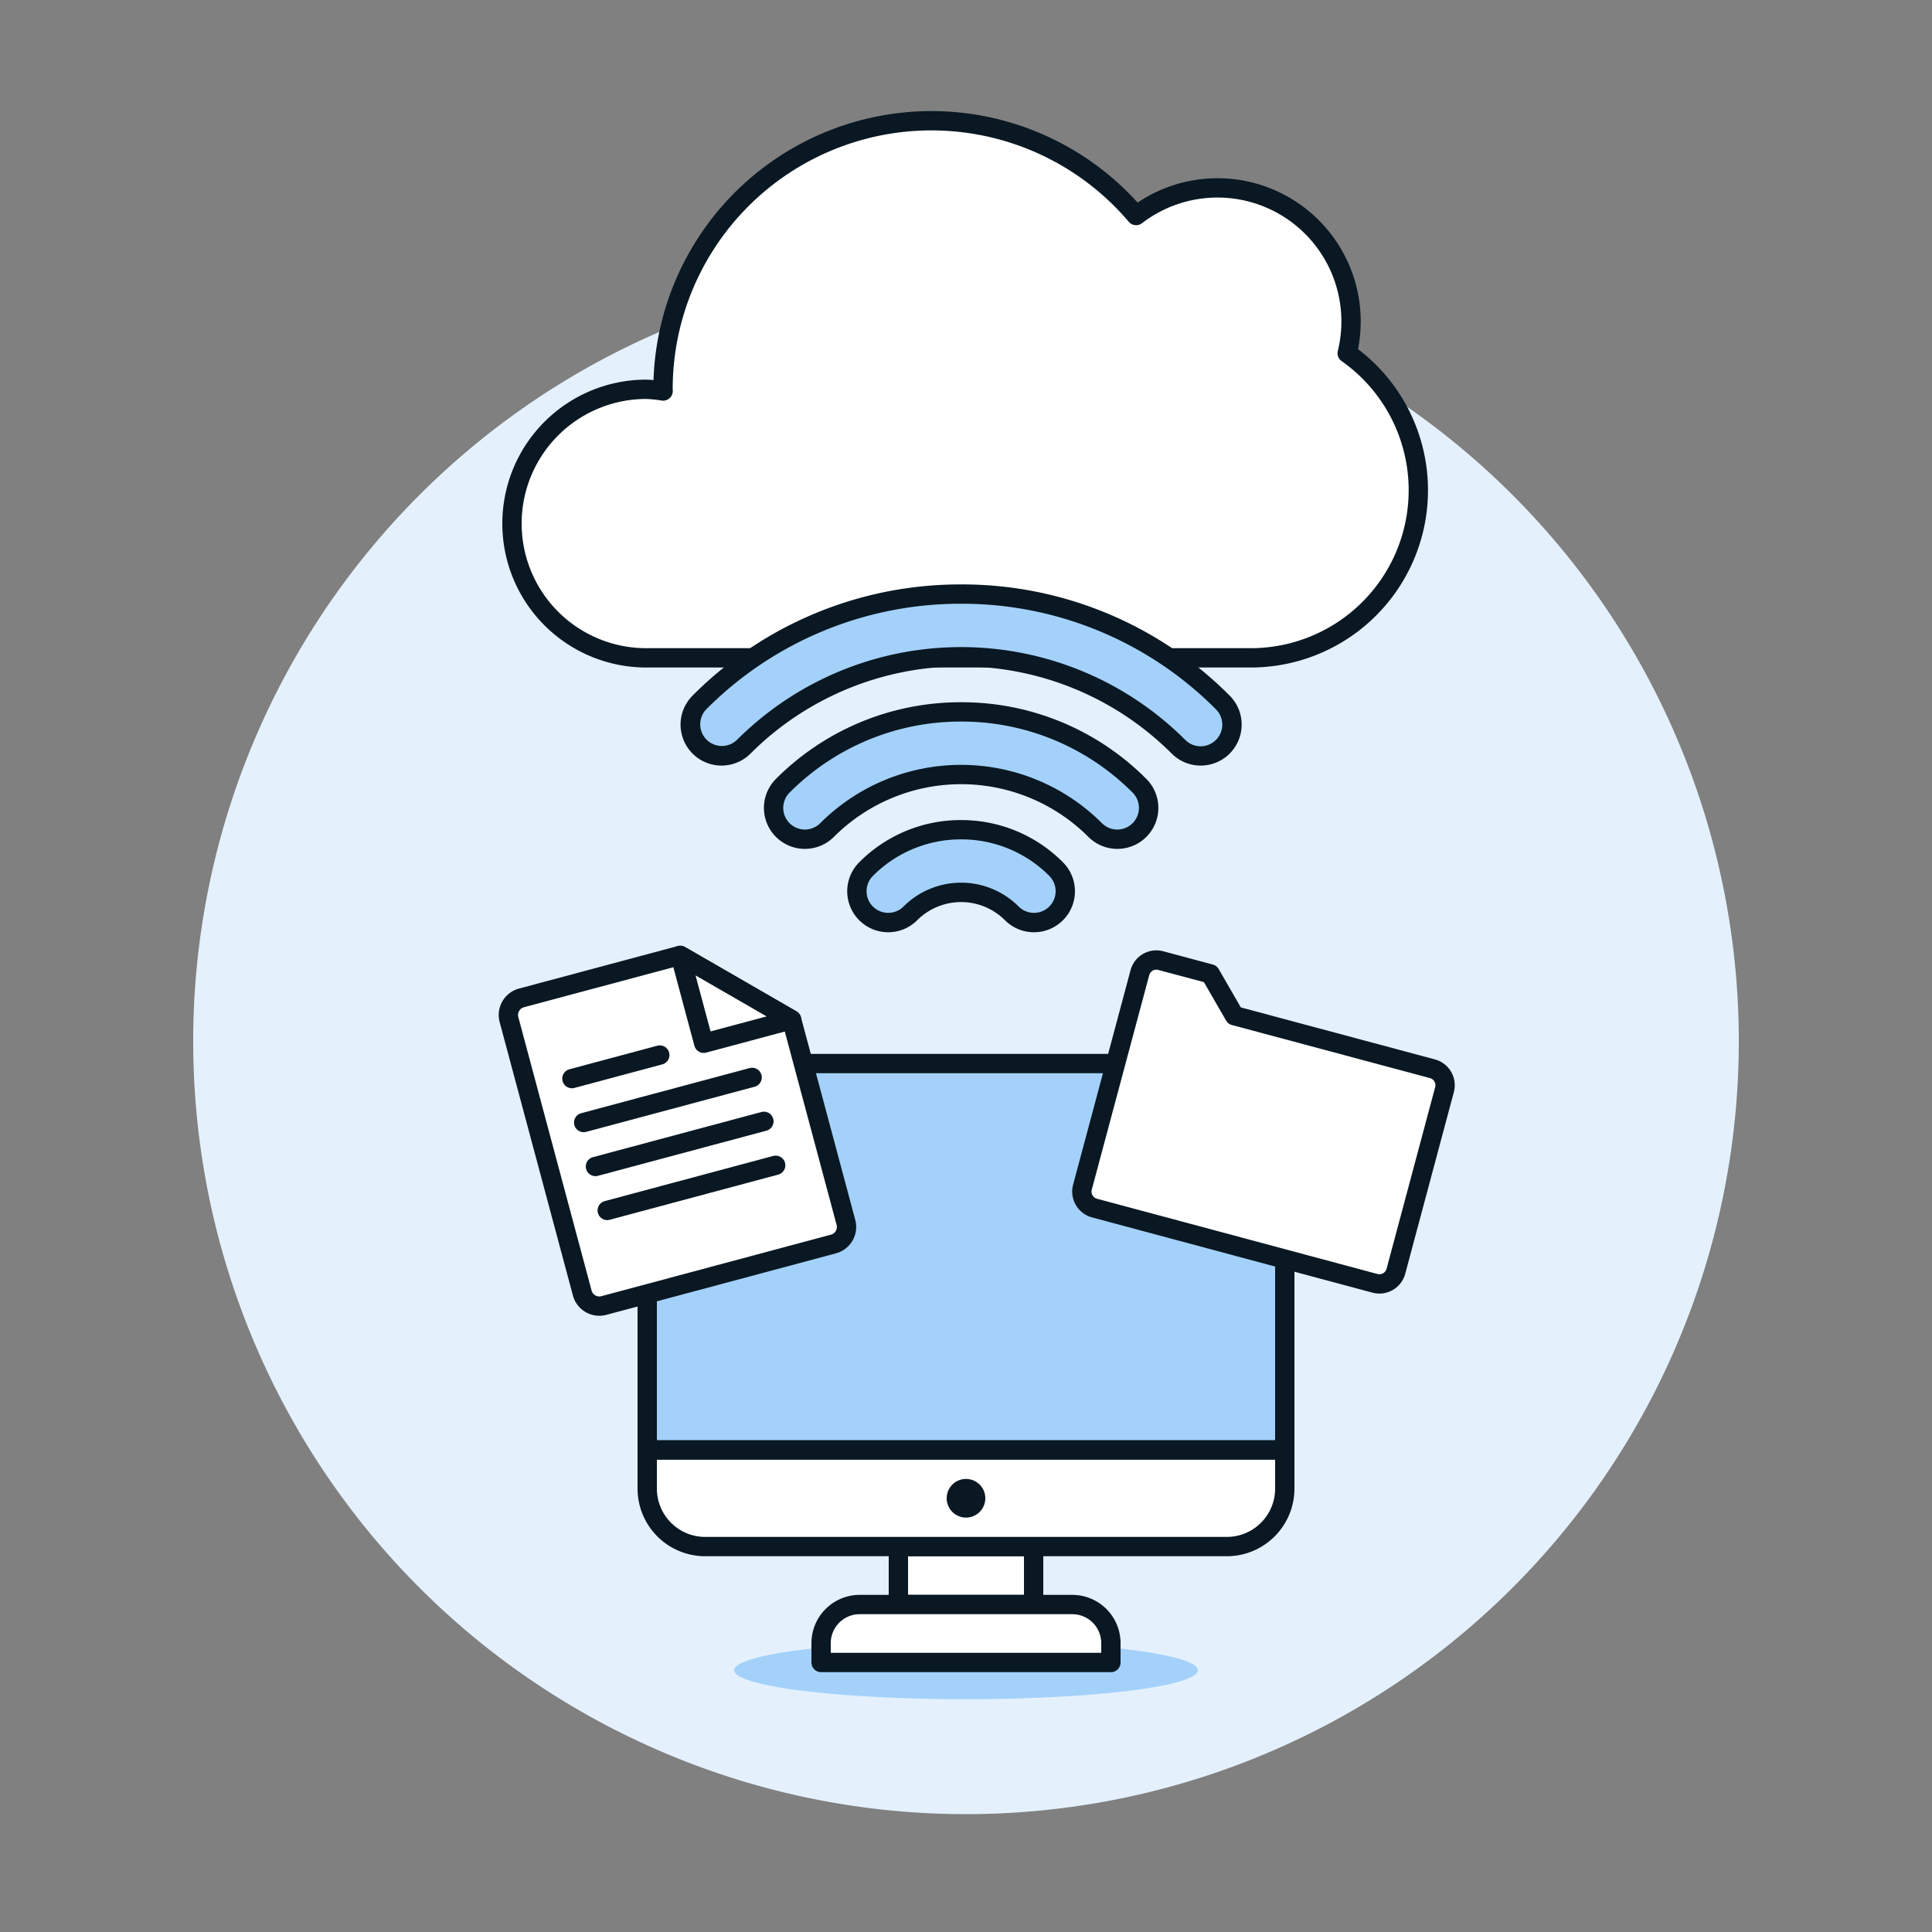<svg xmlns="http://www.w3.org/2000/svg" viewBox="0 0 100 100"><rect x="0" y="0" width="100" height="100" fill="#808080" stroke="none"/><path d="M10.000 53.900 A40.000 40.000 0 1 0 90.000 53.900 A40.000 40.000 0 1 0 10.000 53.900 Z" fill="#E4F1FD"></path><path d="M38.000 86.450 A12 1.5 0 1 0 62.000 86.450 A12 1.5 0 1 0 38.000 86.450 Z" fill="#A4D1FA"></path><path d="M46.5 80.05H53.5V83.05H46.5z" fill="#ffffff"></path><path d="M46.5 80.05H53.5V83.05H46.5z" fill="none" stroke="#091822" stroke-linecap="round" stroke-linejoin="round"></path><path d="M65.81,75.05H34.19a.69.69,0,0,1-.69-.69V58.74a3.69,3.69,0,0,1,3.69-3.69H62.81a3.69,3.69,0,0,1,3.69,3.69V74.36A.69.69,0,0,1,65.81,75.05Z" fill="#A4D1FA"></path><path d="M55.5,83.05h-11a2,2,0,0,0-2,2v1h15v-1A2,2,0,0,0,55.5,83.05Z" fill="#ffffff" stroke="#091822" stroke-linecap="round" stroke-linejoin="round"></path><path d="M63.5,80.05h-27a3,3,0,0,1-3-3v-2h33v2A3,3,0,0,1,63.5,80.05Z" fill="#ffffff" stroke="#091822" stroke-linecap="round" stroke-linejoin="round"></path><path d="M66.5,75.05h-33v-17a3,3,0,0,1,3-3h27a3,3,0,0,1,3,3Z" fill="none" stroke="#091822" stroke-linecap="round" stroke-linejoin="round"></path><path d="M49.500 77.550 A0.500 0.500 0 1 0 50.500 77.550 A0.500 0.500 0 1 0 49.500 77.550 Z" fill="none" stroke="#091822"></path><path d="M43.785,63.269a.915.915,0,0,1-.648,1.121L31.259,67.573a.916.916,0,0,1-1.122-.647L26.345,52.773a.916.916,0,0,1,.648-1.122l8.213-2.2,5.769,3.33Z" fill="#ffffff" stroke="#091822" stroke-linecap="round" stroke-linejoin="round"></path><path d="M35.206 49.45L36.425 53.999 40.975 52.78 35.206 49.45z" fill="#ffffff" stroke="#091822" stroke-linecap="round" stroke-linejoin="round"></path><path d="M29.602 55.828L34.151 54.609" fill="none" stroke="#091822" stroke-linecap="round" stroke-linejoin="round"></path><path d="M30.211 58.102L38.93 55.766" fill="none" stroke="#091822" stroke-linecap="round" stroke-linejoin="round"></path><path d="M30.82 60.377L39.54 58.041" fill="none" stroke="#091822" stroke-linecap="round" stroke-linejoin="round"></path><path d="M31.43 62.652L40.149 60.315" fill="none" stroke="#091822" stroke-linecap="round" stroke-linejoin="round"></path><path d="M72.252,65.8a.884.884,0,0,1-1.082.625L56.652,62.53a.885.885,0,0,1-.625-1.083L59,50.346a.883.883,0,0,1,1.083-.625l2.562.686,1.25,2.166,10.247,2.745a.884.884,0,0,1,.625,1.083Z" fill="#ffffff"></path><path d="M72.252,65.8a.884.884,0,0,1-1.082.625L56.652,62.53a.885.885,0,0,1-.625-1.083L59,50.346a.883.883,0,0,1,1.083-.625l2.562.686,1.25,2.166,10.247,2.745a.884.884,0,0,1,.625,1.083Z" fill="none" stroke="#091822" stroke-linecap="round" stroke-linejoin="round"></path><path d="M69.732,18.282a6.913,6.913,0,0,0-10.926-7.126A13.893,13.893,0,0,0,34.318,20.15c0,.03.005.059.005.088a6.793,6.793,0,0,0-.873-.088,6.95,6.95,0,0,0,0,13.9H64.725a8.675,8.675,0,0,0,5.007-15.768Z" fill="#ffffff"></path><path d="M69.732,18.282a6.913,6.913,0,0,0-10.926-7.126A13.893,13.893,0,0,0,34.318,20.15c0,.03.005.059.005.088a6.793,6.793,0,0,0-.873-.088,6.95,6.95,0,0,0,0,13.9H64.725a8.675,8.675,0,0,0,5.007-15.768Z" fill="none" stroke="#091822" stroke-linecap="round" stroke-linejoin="round"></path><path d="M37.349,39.125A1.621,1.621,0,0,1,36.2,36.358a19.157,19.157,0,0,1,27.087,0A1.62,1.62,0,1,1,61,38.65a15.914,15.914,0,0,0-22.5,0A1.608,1.608,0,0,1,37.349,39.125Z" fill="#A4D1FA"></path><path d="M49.747,31.25a18.53,18.53,0,0,1,13.189,5.463A1.12,1.12,0,0,1,61.352,38.3a16.415,16.415,0,0,0-23.212,0,1.121,1.121,0,0,1-1.584-1.586A18.539,18.539,0,0,1,49.747,31.25m0-1a19.533,19.533,0,0,0-13.9,5.755,2.12,2.12,0,0,0,3,3,15.416,15.416,0,0,1,21.8,0,2.12,2.12,0,1,0,3-3,19.523,19.523,0,0,0-13.9-5.756Z" fill="#091822"></path><path d="M57.831,43.438a1.606,1.606,0,0,1-1.146-.475,9.814,9.814,0,0,0-13.878,0,1.62,1.62,0,1,1-2.291-2.292,13.055,13.055,0,0,1,18.461,0,1.621,1.621,0,0,1-1.146,2.767Z" fill="#A4D1FA"></path><path d="M49.747,37.348a12.474,12.474,0,0,1,8.876,3.677,1.12,1.12,0,0,1-1.585,1.584,10.315,10.315,0,0,0-14.585,0,1.12,1.12,0,1,1-1.584-1.585,12.485,12.485,0,0,1,8.878-3.676m0-1a13.476,13.476,0,0,0-9.585,3.969,2.12,2.12,0,0,0,3,3,9.316,9.316,0,0,1,13.173,0,2.12,2.12,0,1,0,3-3,13.468,13.468,0,0,0-9.582-3.969Z" fill="#091822"></path><path d="M53.519,47.75a1.6,1.6,0,0,1-1.147-.477,3.717,3.717,0,0,0-5.252,0,1.62,1.62,0,1,1-2.292-2.29,6.954,6.954,0,0,1,9.837,0,1.621,1.621,0,0,1-1.146,2.766Z" fill="#A4D1FA"></path><path d="M49.747,43.446a6.41,6.41,0,0,1,4.565,1.892,1.12,1.12,0,1,1-1.586,1.583,4.215,4.215,0,0,0-5.96,0,1.12,1.12,0,0,1-1.585-1.583,6.411,6.411,0,0,1,4.566-1.892m0-1a7.4,7.4,0,0,0-5.274,2.186,2.12,2.12,0,0,0,3,3,3.215,3.215,0,0,1,4.545,0,2.12,2.12,0,0,0,3-3,7.4,7.4,0,0,0-5.272-2.185Z" fill="#091822"></path></svg>